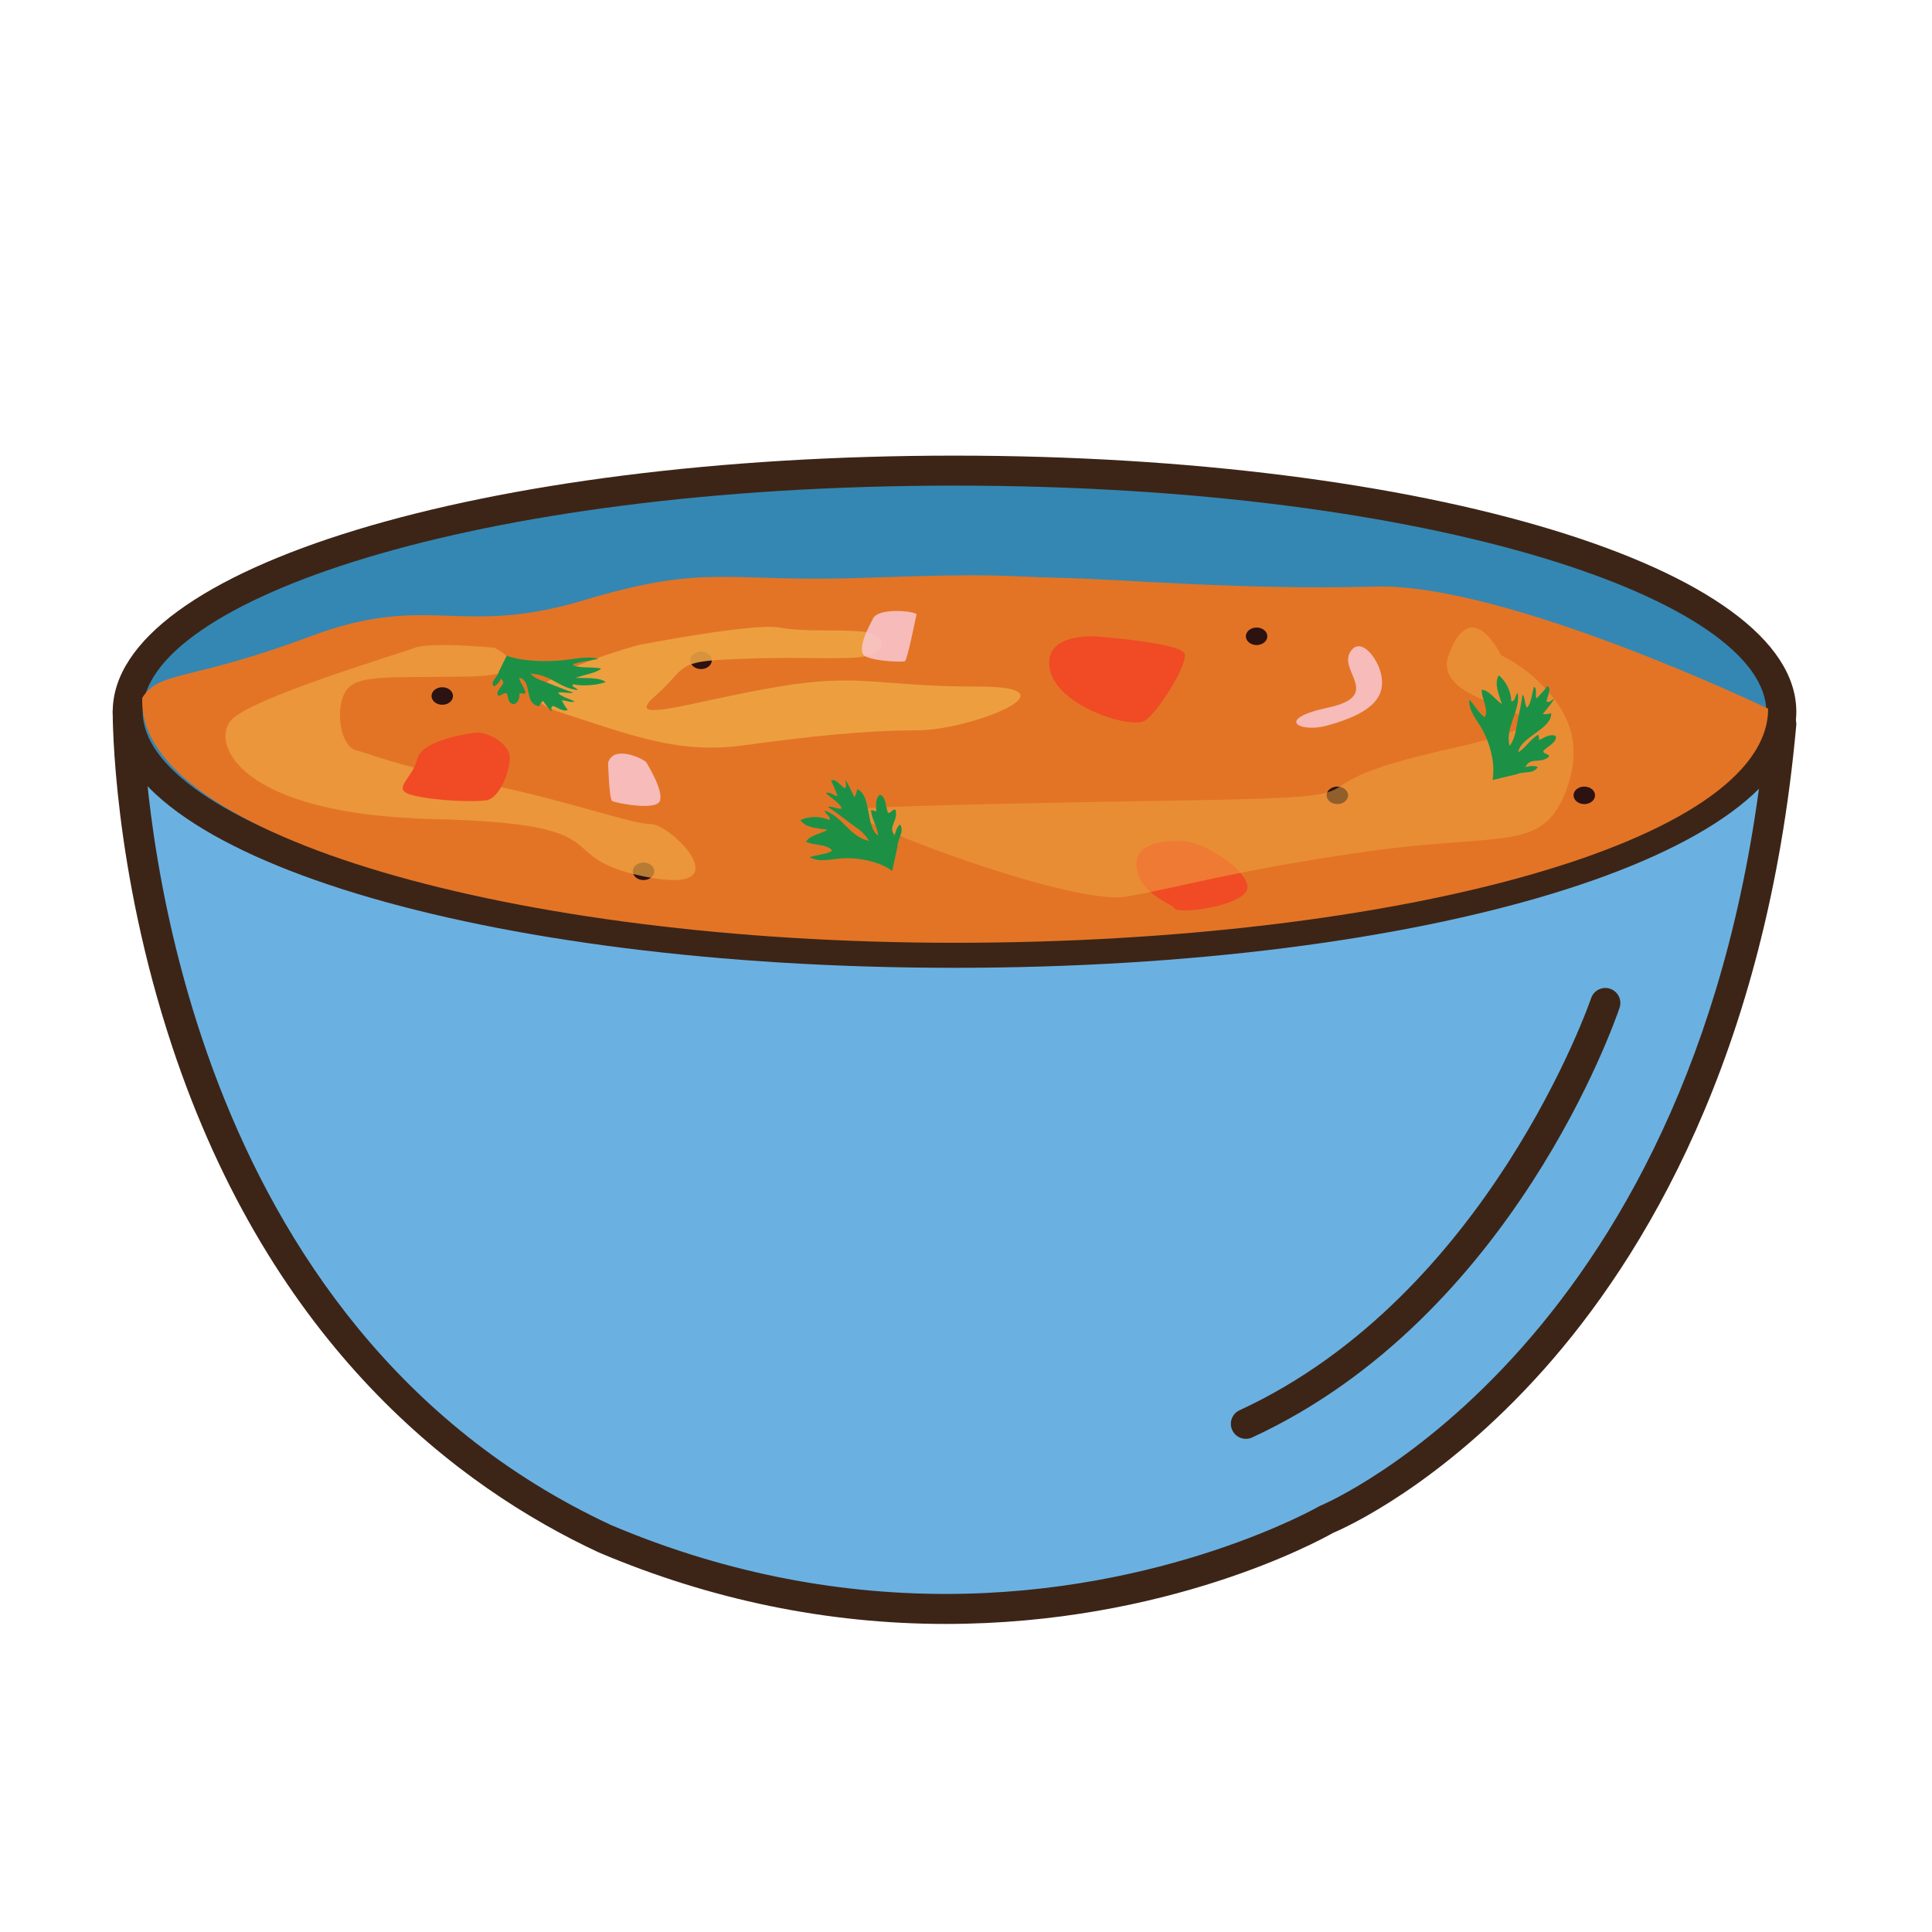 <?xml version="1.0" encoding="utf-8"?>
<!-- Generator: Adobe Illustrator 16.0.0, SVG Export Plug-In . SVG Version: 6.00 Build 0)  -->
<!DOCTYPE svg PUBLIC "-//W3C//DTD SVG 1.1//EN" "http://www.w3.org/Graphics/SVG/1.1/DTD/svg11.dtd">
<svg version="1.1" id="Layer_1" xmlns="http://www.w3.org/2000/svg" xmlns:xlink="http://www.w3.org/1999/xlink" x="0px" y="0px"
	 width="500px" height="500px" viewBox="0 0 500 500" enable-background="new 0 0 500 500" xml:space="preserve">
<g id="Layer_1_copy_21">
	<g>
		<path fill="#6AB1E2" d="M33.049,184.192c0,0-0.704,156.158,123.379,213.979c102.935,43.703,186.834-4.94,186.834-4.94
			S446.197,351.639,461,187.366l-203.044-28.204L33.049,184.192z"/>
		<path fill="#3C2517" d="M244.74,420.275c-0.005,0-0.005,0-0.013,0c-30.642-0.004-60.856-6.238-89.812-18.527
			c-36.198-16.864-84.609-53.234-110.394-131.025c-15.358-46.34-15.361-84.93-15.35-86.549c0.008-1.968,1.491-3.624,3.451-3.84
			l224.901-25.025c0.328-0.038,0.642-0.034,0.966,0.011l203.044,28.199c2.053,0.287,3.52,2.132,3.337,4.195
			c-7.745,85.918-39.837,138.113-65.392,166.775c-26.717,29.95-51.537,40.987-54.506,42.235
			C341.271,398.824,302.018,420.275,244.74,420.275z M37.02,187.656c0.888,23.096,10.826,155.635,121.053,206.996
			c27.867,11.83,57.066,17.854,86.655,17.859c56.762,0.004,96.198-22.416,96.59-22.641c0.151-0.092,0.321-0.175,0.486-0.237
			c0.996-0.407,99.391-42.223,114.982-198.936L257.9,163.076L37.02,187.656z"/>
	</g>
	<g>
		<path fill="#3487B2" d="M461,184.192c0,34.459-95.791,62.395-213.975,62.395c-118.174,0-213.977-27.935-213.977-62.395
			c0-34.463,95.803-62.397,213.977-62.397C365.209,121.795,461,149.729,461,184.192z"/>
		<path fill="#3C2517" d="M247.025,250.468c-122.163,0-217.854-29.112-217.854-66.275c0-37.167,95.69-66.276,217.854-66.276
			c122.165,0,217.86,29.109,217.86,66.276C464.886,221.355,369.188,250.468,247.025,250.468z M247.025,125.68
			c-125.668,0-210.092,30.253-210.092,58.512c0,28.255,84.424,58.509,210.092,58.509c125.674,0,210.093-30.253,210.093-58.509
			C457.118,155.933,372.699,125.68,247.025,125.68z"/>
	</g>
	<g>
		<path fill="#E37426" d="M36.815,181.601c0,34.46,95.847,62.391,210.21,62.391c114.369,0,210.567-26.126,210.567-60.586
			c0,0-67.812-32.573-101.782-31.604c-33.968,0.969-65.676-1.938-81.525-2.264c-15.854-0.324-14.235-1.293-50.47,0
			c-36.239,1.294-40.443-3.881-72.793,5.825c-32.356,9.705-39.795-2.264-70.854,9.38c-31.059,11.649-38.822,8.737-43.352,15.854"/>
	</g>
	<g>
		<path fill="#3C2517" d="M322.432,372.374c-1.469,0-2.876-0.834-3.527-2.255c-0.901-1.947-0.053-4.256,1.895-5.15
			c64.411-29.753,90.729-105.881,90.981-106.641c0.688-2.028,2.889-3.133,4.922-2.438c2.032,0.687,3.125,2.883,2.438,4.914
			c-1.095,3.256-27.585,80.029-95.087,111.209C323.528,372.257,322.977,372.374,322.432,372.374z"/>
	</g>
	<g>
		<path fill="#2C1210" d="M327.987,164.673c0,1.25-1.242,2.267-2.781,2.267c-1.532,0-2.778-1.017-2.778-2.267
			c0-1.249,1.246-2.266,2.778-2.266C326.745,162.407,327.987,163.424,327.987,164.673z"/>
	</g>
	<g>
		<ellipse fill="#2C1210" cx="181.431" cy="170.892" rx="2.782" ry="2.264"/>
	</g>
	<g>
		<path fill="#2C1210" d="M117.24,180.125c0,1.249-1.241,2.267-2.781,2.267c-1.535,0-2.777-1.019-2.777-2.267
			c0-1.253,1.242-2.268,2.777-2.268C115.999,177.857,117.24,178.872,117.24,180.125z"/>
	</g>
	<g>
		<path fill="#2C1210" d="M169.329,225.501c0,1.245-1.242,2.263-2.782,2.263c-1.536,0-2.777-1.018-2.777-2.263
			c0-1.253,1.241-2.267,2.777-2.267C168.087,223.234,169.329,224.248,169.329,225.501z"/>
	</g>
	<g>
		<path fill="#2C1210" d="M348.885,205.833c0,1.249-1.24,2.263-2.781,2.263c-1.534,0-2.779-1.014-2.779-2.263
			s1.245-2.263,2.779-2.263C347.645,203.57,348.885,204.584,348.885,205.833z"/>
	</g>
	<g>
		<path fill="#2C1210" d="M412.798,205.833c0,1.249-1.245,2.263-2.782,2.263c-1.54,0-2.781-1.014-2.781-2.263
			s1.241-2.263,2.781-2.263C411.553,203.57,412.798,204.584,412.798,205.833z"/>
	</g>
	<g opacity="0.88">
		<path fill="#EEA443" d="M165.257,166.94c0,0-40.44,10.816-20.708,17.252c19.734,6.432,31.379,10.965,47.883,8.699
			c16.499-2.267,31.383-3.881,44.966-3.881c13.591,0,42.383-11.324,15.857-11.324c-26.528,0-30.168-3.557-51.644,0
			c-21.477,3.557-40.889,10.228-32.151,2.524c8.735-7.7,4.854-8.997,20.705-9.642c15.852-0.645,19.716,0,30.081-0.325
			c10.362-0.32,9.714-6.144,2.919-6.793c-6.797-0.648-14.637,0.183-21.554-1.043C194.698,161.183,165.257,166.94,165.257,166.94z"/>
	</g>
	<g opacity="0.72">
		<g>
			<path fill="#EEA443" d="M128.049,167.656c0,0,13.588,7.118-7.441,7.443c-21.029,0.32-28.791-0.649-31.384,4.206
				c-2.587,4.851-0.968,13.911,2.916,14.88c3.878,0.973,10.03,3.881,32.349,8.416c22.326,4.526,38.827,10.671,44.002,10.671
				c5.18,0,23.941,18.77-1.614,13.591c-25.564-5.179-3.982-13.673-54.68-14.881c-50.698-1.215-57.589-19.738-52.413-25.559
				c5.178-5.824,43.356-17.148,47.562-18.766C111.551,166.038,128.049,167.656,128.049,167.656z"/>
		</g>
	</g>
	<g>
		<path fill="#F04B24" d="M283.904,164.726c0,0-14.149-1.224-12.211,8.479c1.941,9.709,21.137,15.544,24.59,13.303
			c3.452-2.244,10.999-14.362,10.35-17.255C305.988,166.362,283.904,164.726,283.904,164.726z"/>
	</g>
	<g>
		<path fill="#F04B24" d="M122.87,189.654c0,0-13.586,1.492-14.88,6.786c-1.295,5.295-7.113,7.882-1.077,9.393
			c6.039,1.51,15.957,1.726,18.978,1.294c3.02-0.433,5.825-6.488,6.04-10.687C132.146,192.243,125.79,189.2,122.87,189.654z"/>
	</g>
	<g>
		<path fill="#F04B24" d="M304.911,217.694c0,0-11.38-0.798-10.783,6.473c0.593,7.267,9.273,9.7,9.918,10.999
			c0.649,1.293,15.409-0.216,18.382-4.311C325.399,226.754,311.35,216.937,304.911,217.694z"/>
	</g>
	<g opacity="0.52">
		<g>
			<path fill="#EEA443" d="M388.487,169.599c0,0-7.769-16.178-13.588,0c-5.823,16.175,47.559,13.587,0,24.262
				c-47.56,10.678-7.764,12.296-66.973,13.266c-59.203,0.969-79.263,1.618-87.025,2.267c-7.768,0.645,55.645,25.231,70.53,22.647
				c14.881-2.591,28.144-6.797,62.114-11.648c33.967-4.854,44.971,0,51.115-14.236c6.146-14.235,0-22.972-5.177-28.471
				C394.311,172.183,388.487,169.599,388.487,169.599z"/>
		</g>
	</g>
	<g opacity="0.85">
		<g>
			<path fill="#FAC8D2" d="M349.276,169.051c-2.523,4.858,8.407,11.066-5.606,14.086c-14.017,3.021-7.249,6.54-0.347,4.679
				c13.553-3.646,15.014-8.561,14.152-13.091C356.61,170.199,351.802,164.188,349.276,169.051z"/>
		</g>
	</g>
	<g opacity="0.85">
		<g>
			<path fill="#FAC8D2" d="M157.382,197.351c0,0,0.217,9.523,1.077,9.974c0.862,0.451,11.217,2.569,12.294,0
				c1.081-2.572-3.016-9.18-3.446-9.974C166.876,196.556,158.89,192.533,157.382,197.351z"/>
		</g>
	</g>
	<g opacity="0.85">
		<g>
			<path fill="#FAC8D2" d="M225.757,160.489c0,0-4.751,8.159-1.634,9.463c3.124,1.301,9.397,1.398,10.045,1.186
				c0.646-0.216,2.805-11.219,3.021-12.08C237.397,158.193,226.615,156.959,225.757,160.489z"/>
		</g>
	</g>
	<g>
		<path fill="#1C9145" d="M230.906,225.385c-3.189-2.345-8.348-3.467-12.8-3.255c-2.876,0.138-5.996,1.193-8.576-0.294
			c1.85-0.623,4.52-0.727,5.854-1.696c-1.436-1.812-4.744-1.246-6.783-2.293c0.878-1.689,3.822-2.032,5.619-3.117
			c-2.669-0.433-5.712-0.399-7.073-2.487c2.584-1.238,5.786-0.873,7.464-0.015c0.594-0.958-1.081-1.48-1.211-2.476
			c4.646,1.555,6.439,6.741,11.432,7.859c-1.018-2.181-3.303-3.422-5.053-4.772c-1.776-1.357-3.589-2.725-5.455-3.974
			c0.732-0.447,2.221,0.615,3.532,0.395c-0.444-1.395-2.764-2.774-4.12-3.953c0.835-0.66,2.006,0.698,3.053,0.716
			c-0.566-1.283-0.988-2.766-1.703-3.863c0.831-1.066,2.542,1.238,3.505,1.857c0.626-0.369,0.307-1.354,0.168-2.218
			c0.922,1.316,1.585,2.963,2.338,4.492c0.417-0.582,0.652-1.275,0.729-2.073c3.789,1.502,2.141,9.903,5.445,12.021
			c-0.038-1.775-1.604-4.079-1.873-6.518c0.635-0.142,0.866,0.238,1.376,0.261c-0.059-1.663-0.212-3.385,0.892-4.288
			c1.622,0.335,1.491,2.886,2.081,4.531c0.663,0.645,1.356-1.19,2.035-0.579c0.731,2.886-2.099,4.191-0.242,6.623
			c0.228-1.126,0.555-2.185,1.391-2.913c1.208,1.861-0.635,3.711-0.668,5.716"/>
	</g>
	<g>
		<path fill="#1C9145" d="M386.261,201.869c0.738-3.885-0.465-9.022-2.579-12.953c-1.365-2.532-3.657-4.892-3.432-7.864
			c1.361,1.406,2.603,3.771,4.055,4.553c1.017-2.073-0.918-4.817-0.851-7.106c1.896,0.06,3.481,2.572,5.233,3.729
			c-0.765-2.603-2.106-5.329-0.806-7.458c2.229,1.801,3.284,4.848,3.229,6.73c1.124,0.123,0.869-1.614,1.717-2.159
			c0.596,4.862-3.312,8.714-2.17,13.703c1.526-1.86,1.667-4.456,2.129-6.618c0.462-2.189,0.917-4.416,1.233-6.634
			c0.725,0.47,0.406,2.267,1.166,3.356c1.07-0.999,1.314-3.688,1.794-5.417c0.955,0.466,0.235,2.11,0.672,3.058
			c0.913-1.063,2.069-2.081,2.747-3.196c1.32,0.287-0.019,2.822-0.163,3.96c0.601,0.406,1.354-0.31,2.076-0.806
			c-0.798,1.402-1.993,2.707-3.051,4.049c0.705,0.123,1.429,0.037,2.187-0.235c0.278,4.064-8.01,6.197-8.504,10.09
			c1.588-0.794,2.996-3.207,5.076-4.497c0.402,0.514,0.158,0.88,0.362,1.357c1.473-0.772,2.96-1.652,4.25-1.044
			c0.396,1.603-1.962,2.588-3.19,3.825c-0.296,0.876,1.654,0.716,1.401,1.589c-2.298,1.905-4.689-0.089-6.081,2.632
			c1.11-0.276,2.211-0.44,3.225,0.004c-1.159,1.89-3.62,1.025-5.442,1.86"/>
	</g>
	<g>
		<path fill="#1C9145" d="M131.14,169.692c3.387,1.298,9.091,1.663,14.125,1.212c3.244-0.294,6.846-1.197,9.628-0.414
			c-2.145,0.534-5.153,0.791-6.735,1.514c1.455,1.077,5.229,0.477,7.429,1.014c-1.127,1.152-4.476,1.588-6.584,2.417
			c2.966,0.096,6.389-0.142,7.743,1.118c-3.014,0.984-6.585,0.973-8.401,0.537c-0.745,0.664,1.089,0.884,1.148,1.521
			c-5.093-0.687-6.666-3.922-12.185-4.303c0.959,1.347,3.423,1.995,5.272,2.744c1.883,0.761,3.804,1.522,5.802,2.2
			c-0.868,0.339-2.446-0.247-3.944-0.007c0.38,0.873,2.878,1.603,4.296,2.274c-0.993,0.489-2.193-0.31-3.368-0.25
			c0.525,0.794,0.868,1.726,1.577,2.39c-1.022,0.749-2.752-0.627-3.78-0.962c-0.731,0.283-0.46,0.902-0.378,1.455
			c-0.928-0.791-1.527-1.812-2.244-2.752c-0.522,0.406-0.847,0.869-0.995,1.398c-4.14-0.712-1.566-6.283-5.094-7.424
			c-0.118,1.148,1.451,2.536,1.544,4.098c-0.73,0.138-0.954-0.093-1.527-0.071c-0.075,1.082-0.054,2.185-1.373,2.849
			c-1.797-0.105-1.433-1.771-1.955-2.796c-0.688-0.366-1.625,0.869-2.341,0.522c-0.573-1.827,2.729-2.868,0.847-4.314
			c-0.357,0.742-0.809,1.45-1.815,1.983c-1.201-1.123,1.028-2.45,1.237-3.758"/>
	</g>
</g>
</svg>
